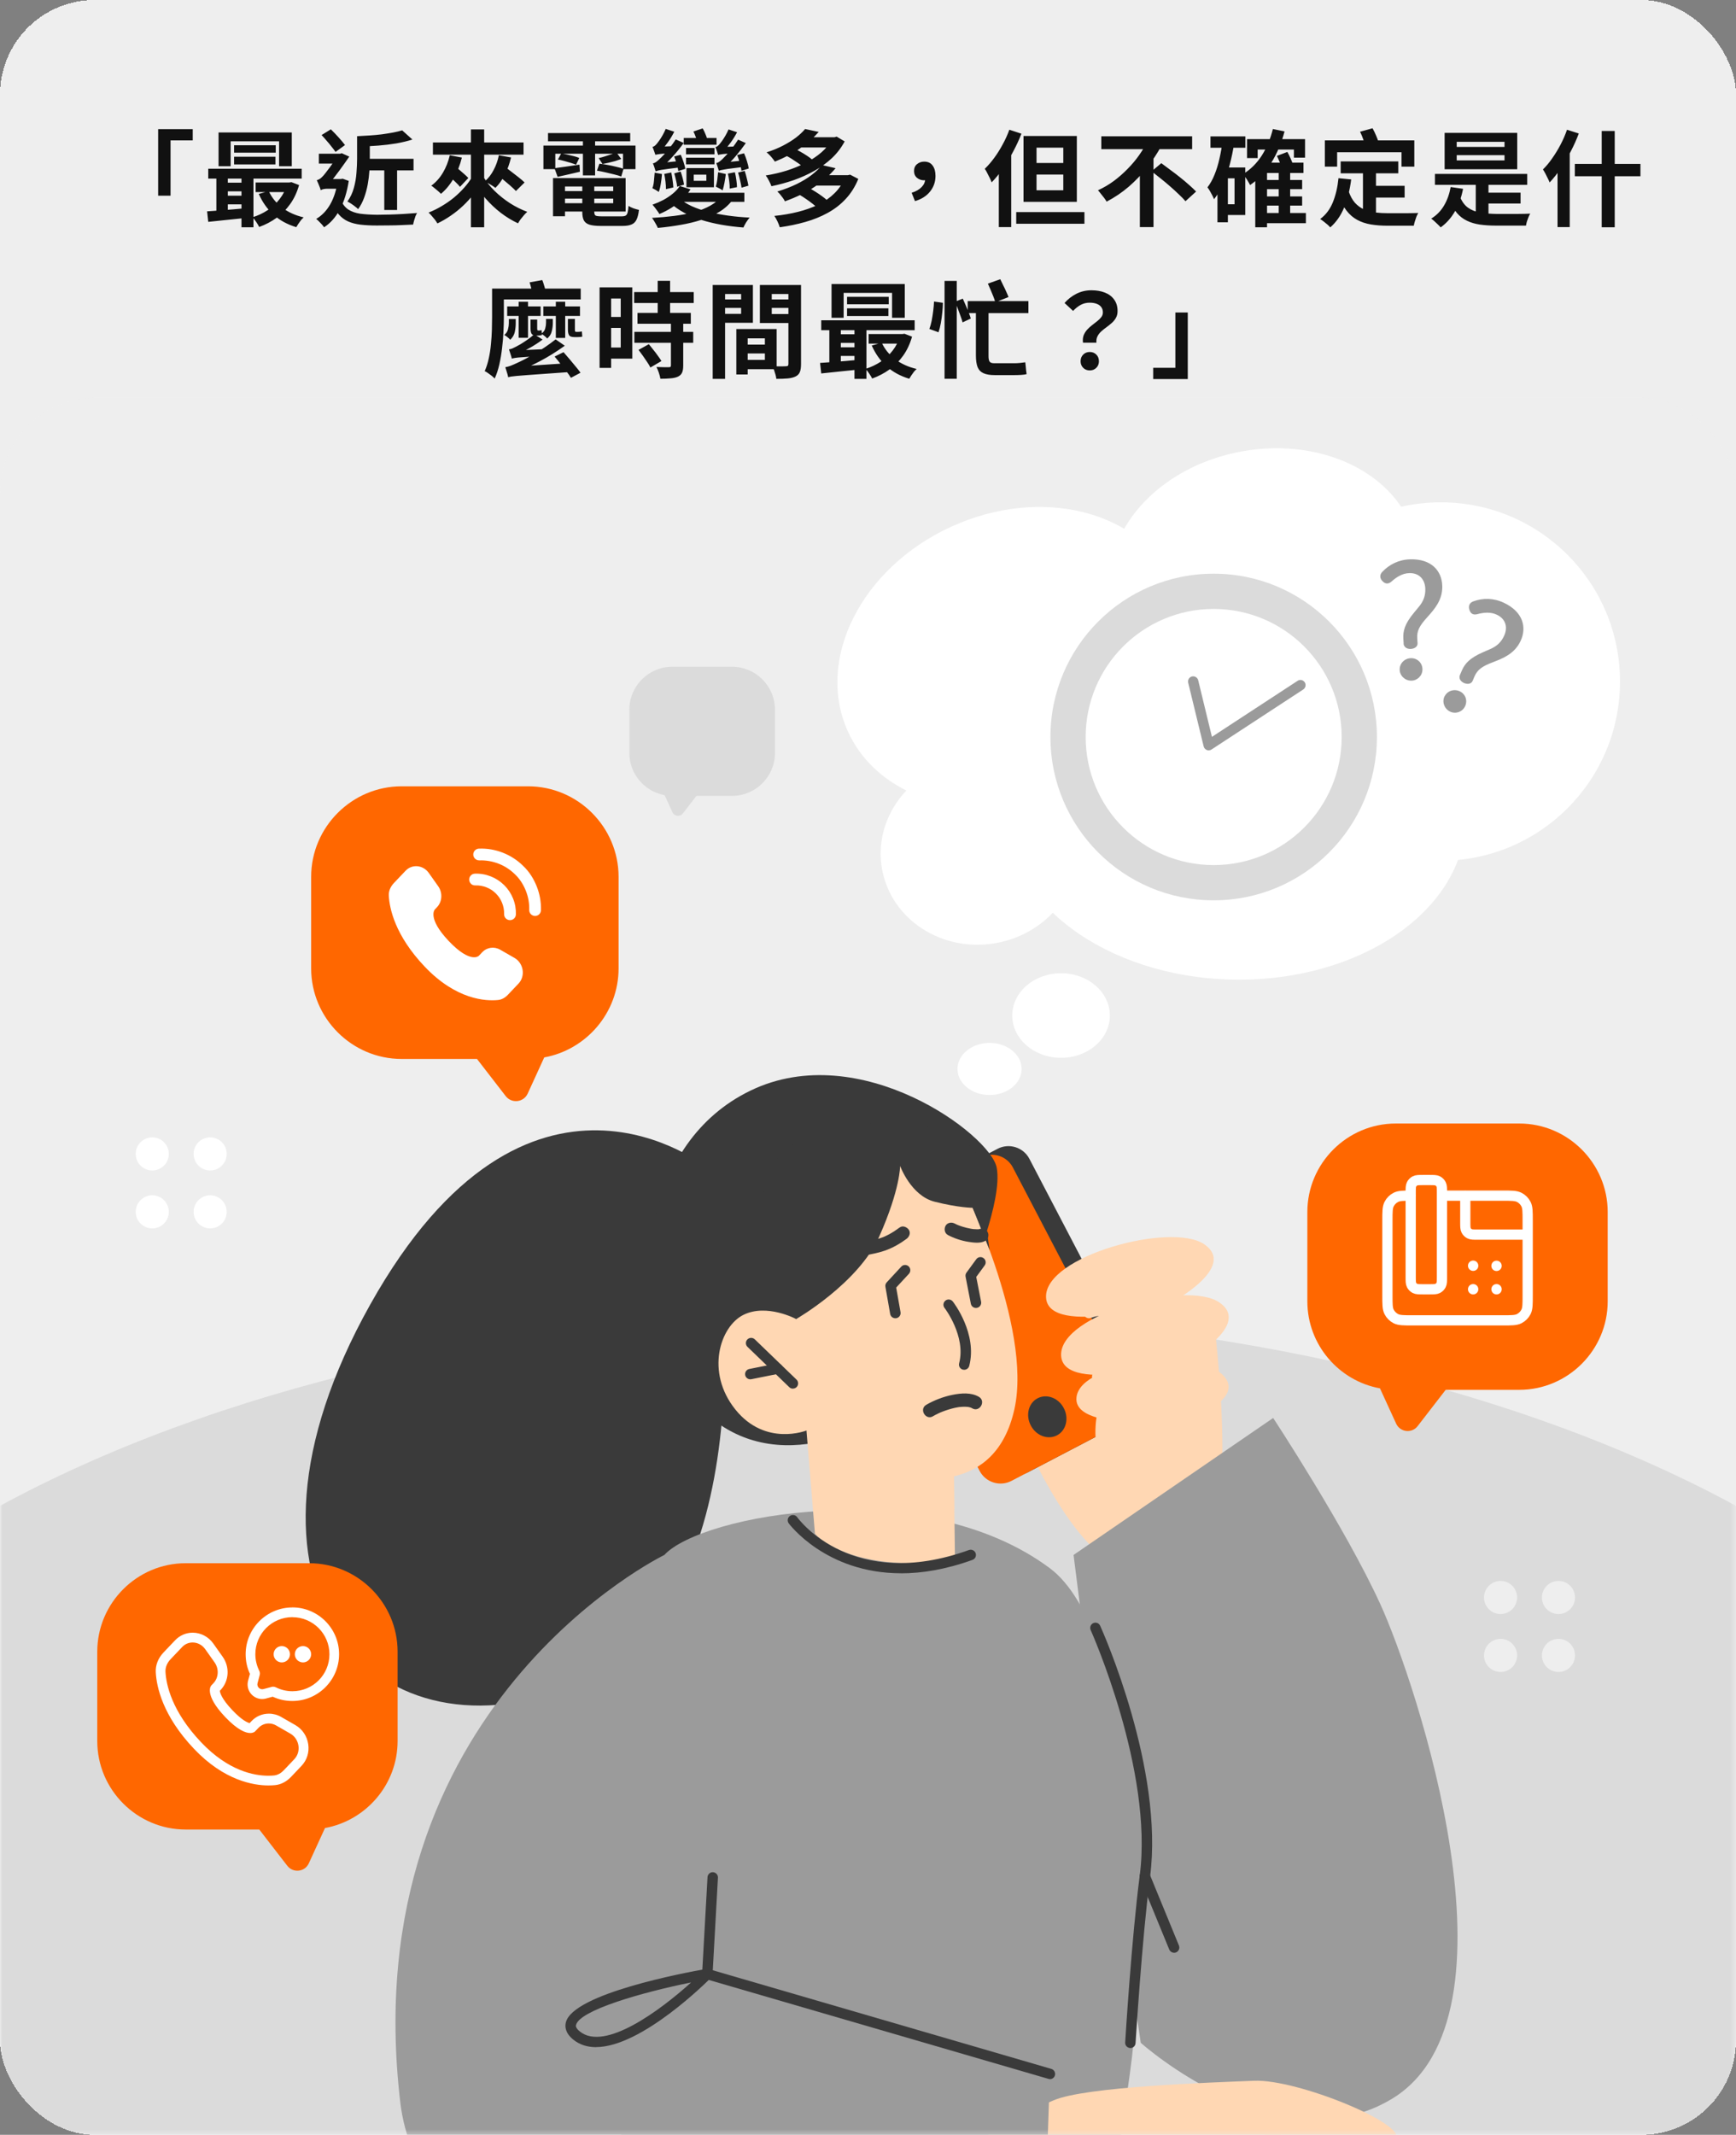 <svg width="366.667" height="450.667" viewBox="33 29 366.667 450.667" fill="none" xmlns="http://www.w3.org/2000/svg">
<rect x="33" y="29" width="366.667" height="450.667" fill="#808080" stroke="none"/>
<g>
<rect x="33" y="29" width="366.667" height="450.667" rx="20" fill="#EEEEEE" shape-rendering="crispEdges"/>
<path d="M66.403 56.256H73.707V58.632H69.021V70.314H66.403V56.256ZM79.163 56.96H94.629V64.088H91.945V58.83H81.715V64.088H79.163V56.96ZM82.441 59.666H91.241V61.228H82.441V59.666ZM82.441 62.086H91.175V63.714H82.441V62.086ZM76.985 64.616H96.719V66.706H76.985V64.616ZM86.995 67.52H94.233V69.544H86.995V67.52ZM80.351 67.564H85.367V69.39H80.351V67.564ZM80.351 70.314H85.367V72.14H80.351V70.314ZM89.767 69.346C90.383 70.695 91.322 71.854 92.583 72.822C93.859 73.79 95.377 74.479 97.137 74.89C96.961 75.051 96.771 75.249 96.565 75.484C96.375 75.733 96.191 75.99 96.015 76.254C95.839 76.518 95.693 76.753 95.575 76.958C93.683 76.386 92.077 75.506 90.757 74.318C89.452 73.13 88.418 71.671 87.655 69.94L89.767 69.346ZM93.639 67.52H94.123L94.563 67.454L96.169 68.07C95.729 69.61 95.099 70.952 94.277 72.096C93.456 73.24 92.495 74.208 91.395 75C90.295 75.792 89.078 76.43 87.743 76.914C87.597 76.606 87.384 76.247 87.105 75.836C86.827 75.425 86.57 75.103 86.335 74.868C87.479 74.516 88.543 74.017 89.525 73.372C90.523 72.712 91.373 71.92 92.077 70.996C92.796 70.072 93.317 69.045 93.639 67.916V67.52ZM76.743 73.614C77.477 73.555 78.313 73.497 79.251 73.438C80.205 73.365 81.209 73.284 82.265 73.196C83.321 73.093 84.377 73.005 85.433 72.932L85.477 74.956C83.967 75.117 82.463 75.271 80.967 75.418C79.486 75.579 78.159 75.719 76.985 75.836L76.743 73.614ZM84.003 65.298H86.533V76.98H84.003V65.298ZM78.701 65.342H81.121V74.296H78.701V65.342ZM109.743 62.526H120.347V64.968H109.743V62.526ZM114.165 63.626H116.871V73.328H114.165V63.626ZM108.423 57.752H111.107V62.526C111.107 63.318 111.078 64.176 111.019 65.1C110.961 66.024 110.843 66.97 110.667 67.938C110.491 68.891 110.242 69.815 109.919 70.71C109.597 71.605 109.171 72.419 108.643 73.152C108.497 72.991 108.284 72.807 108.005 72.602C107.727 72.382 107.441 72.177 107.147 71.986C106.854 71.795 106.597 71.649 106.377 71.546C107.008 70.666 107.463 69.705 107.741 68.664C108.035 67.608 108.218 66.545 108.291 65.474C108.379 64.403 108.423 63.413 108.423 62.504V57.752ZM117.949 56.52L120.105 58.456C119.093 58.779 117.971 59.05 116.739 59.27C115.507 59.475 114.239 59.629 112.933 59.732C111.628 59.835 110.367 59.901 109.149 59.93C109.091 59.622 108.988 59.255 108.841 58.83C108.709 58.405 108.57 58.045 108.423 57.752C109.289 57.708 110.169 57.657 111.063 57.598C111.958 57.539 112.823 57.459 113.659 57.356C114.495 57.239 115.28 57.114 116.013 56.982C116.761 56.835 117.407 56.681 117.949 56.52ZM100.921 57.51L102.879 56.3C103.422 56.828 103.972 57.4 104.529 58.016C105.087 58.632 105.534 59.167 105.871 59.622L103.869 61.074C103.664 60.766 103.393 60.407 103.055 59.996C102.733 59.571 102.381 59.145 101.999 58.72C101.633 58.28 101.273 57.877 100.921 57.51ZM100.349 61.448H105.035V63.538H100.349V61.448ZM104.881 70.996C105.277 71.979 105.82 72.712 106.509 73.196C107.213 73.665 108.079 73.973 109.105 74.12C110.132 74.252 111.305 74.325 112.625 74.34C113.403 74.34 114.29 74.325 115.287 74.296C116.285 74.267 117.289 74.223 118.301 74.164C119.328 74.105 120.259 74.039 121.095 73.966C120.978 74.142 120.861 74.377 120.743 74.67C120.641 74.963 120.545 75.264 120.457 75.572C120.369 75.88 120.303 76.159 120.259 76.408C119.497 76.452 118.683 76.489 117.817 76.518C116.967 76.562 116.094 76.584 115.199 76.584C114.319 76.599 113.447 76.606 112.581 76.606C111.305 76.606 110.169 76.547 109.171 76.43C108.174 76.313 107.294 76.085 106.531 75.748C105.783 75.411 105.123 74.919 104.551 74.274C103.994 73.629 103.517 72.778 103.121 71.722L104.881 70.996ZM104.331 66.794H104.969L105.387 66.728L106.663 67.19C106.282 69.625 105.644 71.656 104.749 73.284C103.855 74.912 102.755 76.144 101.449 76.98C101.347 76.819 101.193 76.621 100.987 76.386C100.782 76.166 100.569 75.946 100.349 75.726C100.144 75.506 99.953 75.337 99.777 75.22C100.98 74.516 101.97 73.489 102.747 72.14C103.525 70.776 104.053 69.126 104.331 67.19V66.794ZM100.745 69.17V67.278L101.691 66.794H105.079L105.057 68.84H102.109C101.845 68.84 101.574 68.869 101.295 68.928C101.031 68.987 100.848 69.067 100.745 69.17ZM100.745 69.17C100.701 68.979 100.628 68.752 100.525 68.488C100.423 68.209 100.313 67.938 100.195 67.674C100.078 67.395 99.983 67.183 99.909 67.036C100.085 66.992 100.269 66.919 100.459 66.816C100.65 66.713 100.848 66.552 101.053 66.332C101.229 66.171 101.464 65.899 101.757 65.518C102.051 65.137 102.373 64.711 102.725 64.242C103.077 63.758 103.407 63.289 103.715 62.834C104.038 62.379 104.295 61.998 104.485 61.69V61.602L105.167 61.338L106.773 62.064C106.509 62.445 106.201 62.885 105.849 63.384C105.497 63.883 105.123 64.403 104.727 64.946C104.331 65.474 103.943 65.987 103.561 66.486C103.18 66.97 102.835 67.388 102.527 67.74C102.527 67.74 102.439 67.784 102.263 67.872C102.087 67.96 101.875 68.085 101.625 68.246C101.391 68.393 101.185 68.547 101.009 68.708C100.833 68.869 100.745 69.023 100.745 69.17ZM124.439 59.072H143.579V61.646H124.439V59.072ZM132.469 56.322H135.263V76.98H132.469V56.322ZM132.777 66.244L134.977 67.102C134.435 68.07 133.811 69.001 133.107 69.896C132.418 70.791 131.663 71.627 130.841 72.404C130.02 73.181 129.147 73.885 128.223 74.516C127.314 75.147 126.368 75.697 125.385 76.166C125.253 75.931 125.077 75.667 124.857 75.374C124.637 75.095 124.41 74.824 124.175 74.56C123.941 74.281 123.721 74.054 123.515 73.878C124.454 73.511 125.378 73.057 126.287 72.514C127.211 71.971 128.077 71.37 128.883 70.71C129.69 70.035 130.423 69.324 131.083 68.576C131.758 67.813 132.323 67.036 132.777 66.244ZM135.153 66.42C135.769 67.432 136.554 68.407 137.507 69.346C138.475 70.285 139.546 71.135 140.719 71.898C141.893 72.646 143.11 73.255 144.371 73.724C144.151 73.9 143.917 74.135 143.667 74.428C143.433 74.707 143.198 74.993 142.963 75.286C142.743 75.594 142.56 75.88 142.413 76.144C141.152 75.557 139.935 74.817 138.761 73.922C137.588 73.013 136.51 71.993 135.527 70.864C134.545 69.735 133.694 68.539 132.975 67.278L135.153 66.42ZM127.101 65.452L128.773 63.802C129.111 64.066 129.477 64.374 129.873 64.726C130.269 65.063 130.651 65.393 131.017 65.716C131.384 66.039 131.685 66.325 131.919 66.574L130.159 68.444C129.954 68.18 129.668 67.872 129.301 67.52C128.949 67.168 128.583 66.816 128.201 66.464C127.82 66.097 127.453 65.76 127.101 65.452ZM128.003 61.778L130.555 62.262C130.159 63.861 129.58 65.327 128.817 66.662C128.055 67.982 127.16 69.067 126.133 69.918C125.987 69.757 125.789 69.566 125.539 69.346C125.29 69.126 125.033 68.913 124.769 68.708C124.52 68.488 124.293 68.319 124.087 68.202C125.07 67.483 125.891 66.567 126.551 65.452C127.211 64.337 127.695 63.113 128.003 61.778ZM137.639 65.562L139.355 63.978C139.81 64.315 140.316 64.704 140.873 65.144C141.445 65.569 141.995 65.995 142.523 66.42C143.051 66.831 143.477 67.197 143.799 67.52L141.973 69.324C141.665 69.001 141.262 68.62 140.763 68.18C140.265 67.74 139.737 67.293 139.179 66.838C138.622 66.369 138.109 65.943 137.639 65.562ZM138.365 61.778L140.939 62.24C140.631 63.545 140.191 64.763 139.619 65.892C139.047 67.007 138.387 67.931 137.639 68.664C137.478 68.532 137.258 68.378 136.979 68.202C136.715 68.026 136.437 67.857 136.143 67.696C135.85 67.52 135.601 67.381 135.395 67.278C136.143 66.647 136.767 65.848 137.265 64.88C137.779 63.912 138.145 62.878 138.365 61.778ZM151.125 69.346H163.599V70.93H151.125V69.346ZM151.125 66.596H165.139V73.658H151.125V71.898H162.521V68.378H151.125V66.596ZM155.987 67.564H158.517V73.724C158.517 74.135 158.613 74.399 158.803 74.516C159.009 74.619 159.441 74.67 160.101 74.67C160.233 74.67 160.431 74.67 160.695 74.67C160.974 74.67 161.282 74.67 161.619 74.67C161.971 74.67 162.316 74.67 162.653 74.67C163.005 74.67 163.328 74.67 163.621 74.67C163.915 74.67 164.142 74.67 164.303 74.67C164.67 74.67 164.949 74.619 165.139 74.516C165.33 74.413 165.469 74.201 165.557 73.878C165.645 73.555 165.711 73.086 165.755 72.47C166.019 72.646 166.364 72.815 166.789 72.976C167.229 73.123 167.618 73.233 167.955 73.306C167.853 74.186 167.684 74.868 167.449 75.352C167.215 75.851 166.863 76.195 166.393 76.386C165.939 76.591 165.308 76.694 164.501 76.694C164.369 76.694 164.142 76.694 163.819 76.694C163.511 76.694 163.159 76.694 162.763 76.694C162.382 76.694 161.993 76.694 161.597 76.694C161.201 76.694 160.849 76.694 160.541 76.694C160.233 76.694 160.013 76.694 159.881 76.694C158.869 76.694 158.077 76.606 157.505 76.43C156.948 76.254 156.552 75.953 156.317 75.528C156.097 75.103 155.987 74.509 155.987 73.746V67.564ZM149.805 66.596H152.335V74.648H149.805V66.596ZM148.749 57.092H166.107V58.83H148.749V57.092ZM156.119 57.532H158.693V66.024H156.119V57.532ZM147.781 59.732H167.229V64.704H164.589V61.448H150.289V64.704H147.781V59.732ZM150.113 64.506C150.803 64.418 151.609 64.308 152.533 64.176C153.457 64.044 154.411 63.905 155.393 63.758L155.481 65.254C154.66 65.445 153.846 65.635 153.039 65.826C152.233 66.017 151.477 66.185 150.773 66.332L150.113 64.506ZM150.839 62.68L151.543 61.382C151.954 61.455 152.394 61.543 152.863 61.646C153.347 61.749 153.809 61.859 154.249 61.976C154.689 62.093 155.056 62.218 155.349 62.35L154.667 63.78C154.374 63.648 154.007 63.516 153.567 63.384C153.127 63.252 152.665 63.12 152.181 62.988C151.712 62.856 151.265 62.753 150.839 62.68ZM163.203 61.184L164.215 62.57C163.819 62.717 163.387 62.863 162.917 63.01C162.448 63.142 161.979 63.259 161.509 63.362C161.055 63.465 160.637 63.553 160.255 63.626L159.441 62.372C159.808 62.299 160.219 62.189 160.673 62.042C161.143 61.895 161.597 61.749 162.037 61.602C162.477 61.441 162.866 61.301 163.203 61.184ZM159.089 65.034L159.595 63.56C160.153 63.619 160.747 63.707 161.377 63.824C162.008 63.941 162.617 64.073 163.203 64.22C163.805 64.352 164.303 64.491 164.699 64.638L164.215 66.266C163.834 66.119 163.343 65.973 162.741 65.826C162.155 65.679 161.539 65.533 160.893 65.386C160.263 65.239 159.661 65.122 159.089 65.034ZM177.899 60.238H183.905V61.58H177.899V60.238ZM177.899 62.306H183.905V63.692H177.899V62.306ZM177.415 58.126H184.345V59.556H177.415V58.126ZM179.527 65.87V67.168H182.189V65.87H179.527ZM177.987 64.484H183.795V68.532H177.987V64.484ZM175.391 62.042L176.777 61.668C176.997 62.137 177.195 62.651 177.371 63.208C177.562 63.765 177.687 64.242 177.745 64.638L176.271 65.1C176.213 64.704 176.103 64.22 175.941 63.648C175.78 63.061 175.597 62.526 175.391 62.042ZM171.431 61.69C171.373 61.499 171.277 61.228 171.145 60.876C171.028 60.524 170.918 60.238 170.815 60.018C170.977 59.974 171.131 59.901 171.277 59.798C171.424 59.681 171.578 59.527 171.739 59.336C171.842 59.219 172.003 59.006 172.223 58.698C172.458 58.375 172.7 57.994 172.949 57.554C173.199 57.114 173.419 56.667 173.609 56.212L175.413 56.806C175.047 57.539 174.614 58.258 174.115 58.962C173.631 59.651 173.155 60.238 172.685 60.722V60.744C172.685 60.744 172.619 60.781 172.487 60.854C172.37 60.913 172.223 60.993 172.047 61.096C171.886 61.184 171.739 61.279 171.607 61.382C171.49 61.485 171.431 61.587 171.431 61.69ZM171.431 61.69L171.409 60.458L172.223 59.974L175.413 59.842C175.369 60.062 175.325 60.311 175.281 60.59C175.237 60.869 175.215 61.096 175.215 61.272C174.262 61.331 173.529 61.389 173.015 61.448C172.517 61.492 172.15 61.536 171.915 61.58C171.695 61.609 171.534 61.646 171.431 61.69ZM171.475 65.166C171.431 64.99 171.351 64.726 171.233 64.374C171.116 64.007 171.006 63.714 170.903 63.494C171.123 63.45 171.343 63.355 171.563 63.208C171.783 63.047 172.018 62.849 172.267 62.614C172.458 62.453 172.751 62.159 173.147 61.734C173.543 61.309 173.969 60.81 174.423 60.238C174.893 59.651 175.325 59.05 175.721 58.434L177.415 59.182C176.711 60.15 175.956 61.081 175.149 61.976C174.357 62.871 173.573 63.626 172.795 64.242V64.286C172.795 64.286 172.722 64.315 172.575 64.374C172.443 64.418 172.289 64.491 172.113 64.594C171.952 64.682 171.805 64.777 171.673 64.88C171.541 64.983 171.475 65.078 171.475 65.166ZM171.475 65.166L171.431 63.934L172.245 63.428L176.975 62.944C176.931 63.149 176.895 63.391 176.865 63.67C176.851 63.934 176.843 64.147 176.843 64.308C175.758 64.44 174.885 64.55 174.225 64.638C173.565 64.726 173.052 64.799 172.685 64.858C172.333 64.917 172.069 64.975 171.893 65.034C171.717 65.078 171.578 65.122 171.475 65.166ZM173.301 65.716L174.775 65.408C174.893 65.907 174.988 66.457 175.061 67.058C175.149 67.659 175.201 68.165 175.215 68.576L173.653 68.928C173.668 68.503 173.639 67.989 173.565 67.388C173.492 66.787 173.404 66.229 173.301 65.716ZM171.277 65.452L172.817 65.738C172.773 66.398 172.693 67.073 172.575 67.762C172.473 68.451 172.326 69.038 172.135 69.522C171.989 69.405 171.776 69.265 171.497 69.104C171.219 68.943 170.984 68.818 170.793 68.73C170.969 68.275 171.079 67.762 171.123 67.19C171.182 66.618 171.233 66.039 171.277 65.452ZM175.413 65.606L176.755 65.21C176.917 65.65 177.063 66.127 177.195 66.64C177.327 67.153 177.423 67.601 177.481 67.982L176.029 68.422C176 68.041 175.919 67.593 175.787 67.08C175.67 66.552 175.545 66.061 175.413 65.606ZM179.461 56.762L181.419 56.102C181.625 56.454 181.815 56.85 181.991 57.29C182.182 57.715 182.307 58.089 182.365 58.412L180.319 59.16C180.261 58.837 180.151 58.456 179.989 58.016C179.828 57.561 179.652 57.143 179.461 56.762ZM188.701 61.734L190.153 61.36C190.388 61.873 190.593 62.431 190.769 63.032C190.96 63.633 191.085 64.147 191.143 64.572L189.603 65.056C189.559 64.616 189.449 64.088 189.273 63.472C189.112 62.841 188.921 62.262 188.701 61.734ZM184.675 61.712C184.631 61.536 184.551 61.272 184.433 60.92C184.316 60.568 184.206 60.282 184.103 60.062C184.265 60.033 184.419 59.959 184.565 59.842C184.712 59.725 184.859 59.578 185.005 59.402C185.123 59.27 185.291 59.05 185.511 58.742C185.731 58.434 185.966 58.067 186.215 57.642C186.465 57.217 186.685 56.777 186.875 56.322L188.679 56.916C188.298 57.649 187.858 58.361 187.359 59.05C186.875 59.725 186.406 60.289 185.951 60.744V60.788C185.951 60.788 185.885 60.817 185.753 60.876C185.636 60.935 185.489 61.015 185.313 61.118C185.152 61.221 185.005 61.323 184.873 61.426C184.741 61.529 184.675 61.624 184.675 61.712ZM184.675 61.712V60.524L185.489 60.04L188.679 59.908C188.635 60.113 188.591 60.355 188.547 60.634C188.503 60.898 188.481 61.118 188.481 61.294C187.528 61.353 186.795 61.411 186.281 61.47C185.783 61.514 185.416 61.558 185.181 61.602C184.961 61.631 184.793 61.668 184.675 61.712ZM184.829 65.056C184.771 64.88 184.69 64.623 184.587 64.286C184.485 63.934 184.382 63.648 184.279 63.428C184.485 63.399 184.69 63.311 184.895 63.164C185.115 63.003 185.35 62.805 185.599 62.57C185.775 62.409 186.054 62.123 186.435 61.712C186.817 61.301 187.227 60.81 187.667 60.238C188.107 59.666 188.518 59.079 188.899 58.478L190.527 59.204C189.867 60.143 189.171 61.045 188.437 61.91C187.704 62.775 186.971 63.516 186.237 64.132V64.176C186.237 64.176 186.164 64.205 186.017 64.264C185.885 64.323 185.724 64.396 185.533 64.484C185.343 64.557 185.174 64.645 185.027 64.748C184.895 64.851 184.829 64.953 184.829 65.056ZM184.829 65.056L184.763 63.824L185.577 63.318L190.307 62.856C190.249 63.061 190.205 63.303 190.175 63.582C190.161 63.846 190.161 64.059 190.175 64.22C189.09 64.352 188.217 64.462 187.557 64.55C186.912 64.623 186.406 64.697 186.039 64.77C185.673 64.829 185.401 64.88 185.225 64.924C185.049 64.968 184.917 65.012 184.829 65.056ZM186.743 65.65L188.217 65.364C188.349 65.863 188.452 66.405 188.525 66.992C188.613 67.579 188.657 68.085 188.657 68.51L187.117 68.818C187.132 68.393 187.103 67.887 187.029 67.3C186.956 66.699 186.861 66.149 186.743 65.65ZM184.675 65.364L186.303 65.738C186.23 66.325 186.135 66.941 186.017 67.586C185.9 68.217 185.768 68.752 185.621 69.192C185.46 69.06 185.233 68.921 184.939 68.774C184.646 68.613 184.397 68.488 184.191 68.4C184.323 67.975 184.426 67.491 184.499 66.948C184.573 66.405 184.631 65.877 184.675 65.364ZM188.899 65.43L190.285 65.078C190.461 65.577 190.615 66.119 190.747 66.706C190.894 67.278 191.004 67.777 191.077 68.202L189.625 68.62C189.567 68.195 189.464 67.681 189.317 67.08C189.185 66.479 189.046 65.929 188.899 65.43ZM175.897 69.698H190.219V71.612H175.897V69.698ZM185.379 70.336L187.843 71.062C187.081 72.103 186.135 72.976 185.005 73.68C183.876 74.369 182.607 74.941 181.199 75.396C179.791 75.851 178.303 76.21 176.733 76.474C175.164 76.753 173.565 76.965 171.937 77.112C171.864 76.921 171.754 76.694 171.607 76.43C171.461 76.166 171.307 75.902 171.145 75.638C170.999 75.389 170.852 75.176 170.705 75C172.319 74.912 173.881 74.773 175.391 74.582C176.902 74.391 178.31 74.12 179.615 73.768C180.921 73.416 182.065 72.961 183.047 72.404C184.045 71.847 184.822 71.157 185.379 70.336ZM176.579 68.268L178.845 68.972C178.376 69.72 177.789 70.424 177.085 71.084C176.396 71.744 175.641 72.338 174.819 72.866C173.998 73.379 173.147 73.819 172.267 74.186C172.194 74.025 172.062 73.819 171.871 73.57C171.695 73.321 171.512 73.071 171.321 72.822C171.131 72.573 170.962 72.367 170.815 72.206C171.607 71.927 172.37 71.597 173.103 71.216C173.837 70.82 174.504 70.373 175.105 69.874C175.721 69.375 176.213 68.84 176.579 68.268ZM176.557 70.93C177.247 71.531 178.105 72.067 179.131 72.536C180.173 73.005 181.339 73.401 182.629 73.724C183.935 74.047 185.321 74.311 186.787 74.516C188.269 74.721 189.787 74.861 191.341 74.934C191.107 75.198 190.857 75.535 190.593 75.946C190.344 76.357 190.153 76.716 190.021 77.024C188.437 76.907 186.897 76.716 185.401 76.452C183.905 76.188 182.497 75.851 181.177 75.44C179.857 75.029 178.64 74.523 177.525 73.922C176.411 73.321 175.428 72.631 174.577 71.854L176.557 70.93ZM198.865 61.778L200.625 60.304C201.08 60.509 201.557 60.751 202.055 61.03C202.554 61.309 203.023 61.595 203.463 61.888C203.918 62.181 204.285 62.46 204.563 62.724L202.715 64.352C202.451 64.088 202.099 63.802 201.659 63.494C201.219 63.186 200.757 62.878 200.273 62.57C199.789 62.262 199.32 61.998 198.865 61.778ZM208.787 57.972H209.271L209.711 57.84L211.405 58.852C210.701 60.172 209.799 61.353 208.699 62.394C207.599 63.421 206.36 64.315 204.981 65.078C203.617 65.841 202.165 66.493 200.625 67.036C199.085 67.564 197.523 67.989 195.939 68.312C195.822 67.975 195.646 67.586 195.411 67.146C195.191 66.691 194.964 66.325 194.729 66.046C196.211 65.811 197.67 65.474 199.107 65.034C200.545 64.579 201.894 64.029 203.155 63.384C204.417 62.739 205.531 61.998 206.499 61.162C207.467 60.311 208.23 59.373 208.787 58.346V57.972ZM201.813 57.972H209.381V60.128H201.813V57.972ZM203.045 56.234L205.927 56.85C204.798 58.126 203.478 59.285 201.967 60.326C200.471 61.367 198.704 62.299 196.665 63.12C196.533 62.915 196.365 62.687 196.159 62.438C195.969 62.189 195.756 61.947 195.521 61.712C195.301 61.477 195.096 61.294 194.905 61.162C196.196 60.751 197.362 60.275 198.403 59.732C199.445 59.189 200.354 58.625 201.131 58.038C201.909 57.437 202.547 56.835 203.045 56.234ZM201.857 70.116L203.771 68.62C204.226 68.869 204.703 69.148 205.201 69.456C205.7 69.764 206.177 70.087 206.631 70.424C207.086 70.747 207.453 71.047 207.731 71.326L205.685 72.954C205.436 72.675 205.091 72.367 204.651 72.03C204.226 71.693 203.764 71.355 203.265 71.018C202.781 70.681 202.312 70.38 201.857 70.116ZM211.559 65.98H212.087L212.549 65.87L214.287 66.772C213.613 68.415 212.725 69.823 211.625 70.996C210.54 72.169 209.271 73.152 207.819 73.944C206.382 74.736 204.805 75.374 203.089 75.858C201.388 76.342 199.591 76.716 197.699 76.98C197.597 76.628 197.435 76.217 197.215 75.748C196.995 75.279 196.775 74.89 196.555 74.582C198.301 74.406 199.965 74.12 201.549 73.724C203.133 73.328 204.585 72.807 205.905 72.162C207.225 71.502 208.362 70.695 209.315 69.742C210.283 68.774 211.031 67.645 211.559 66.354V65.98ZM205.069 65.98H212.263V68.18H205.069V65.98ZM206.609 63.846L209.491 64.506C208.274 65.958 206.793 67.271 205.047 68.444C203.317 69.603 201.227 70.622 198.777 71.502C198.689 71.282 198.55 71.047 198.359 70.798C198.169 70.534 197.971 70.277 197.765 70.028C197.56 69.779 197.362 69.581 197.171 69.434C198.711 68.965 200.083 68.437 201.285 67.85C202.503 67.249 203.551 66.611 204.431 65.936C205.326 65.247 206.052 64.55 206.609 63.846ZM226.255 71.458L225.551 69.698C226.475 69.405 227.179 69.001 227.663 68.488C228.162 67.975 228.411 67.403 228.411 66.772L228.235 64.616L229.467 66.574C229.277 66.735 229.071 66.86 228.851 66.948C228.631 67.021 228.397 67.058 228.147 67.058C227.605 67.058 227.121 66.889 226.695 66.552C226.27 66.2 226.057 65.716 226.057 65.1C226.057 64.469 226.27 63.985 226.695 63.648C227.121 63.296 227.627 63.12 228.213 63.12C228.991 63.12 229.577 63.391 229.973 63.934C230.384 64.477 230.589 65.21 230.589 66.134C230.589 67.381 230.208 68.481 229.445 69.434C228.683 70.387 227.619 71.062 226.255 71.458ZM247.639 73.768H262.049V76.232H247.639V73.768ZM251.929 65.848V69.17H257.583V65.848H251.929ZM251.929 60.172V63.406H257.583V60.172H251.929ZM249.179 57.708H260.443V71.612H249.179V57.708ZM246.187 56.388L248.739 57.224C248.255 58.471 247.676 59.725 247.001 60.986C246.341 62.247 245.623 63.435 244.845 64.55C244.083 65.665 243.283 66.647 242.447 67.498C242.374 67.263 242.249 66.97 242.073 66.618C241.897 66.266 241.714 65.907 241.523 65.54C241.347 65.173 241.171 64.873 240.995 64.638C241.685 63.978 242.352 63.208 242.997 62.328C243.643 61.448 244.237 60.502 244.779 59.49C245.337 58.478 245.806 57.444 246.187 56.388ZM243.965 62.482L246.561 59.864L246.583 59.886V76.936H243.965V62.482ZM265.613 57.774H284.797V60.48H265.613V57.774ZM276.239 65.166L278.285 63.45C278.872 63.875 279.503 64.345 280.177 64.858C280.867 65.357 281.549 65.877 282.223 66.42C282.913 66.963 283.551 67.498 284.137 68.026C284.724 68.539 285.223 69.009 285.633 69.434L283.389 71.48C283.023 71.04 282.553 70.556 281.981 70.028C281.424 69.485 280.815 68.928 280.155 68.356C279.51 67.784 278.843 67.227 278.153 66.684C277.479 66.141 276.841 65.635 276.239 65.166ZM275.359 58.786L278.285 59.82C277.449 61.36 276.452 62.863 275.293 64.33C274.149 65.797 272.859 67.153 271.421 68.4C269.984 69.632 268.422 70.688 266.735 71.568C266.603 71.333 266.427 71.069 266.207 70.776C265.987 70.483 265.76 70.197 265.525 69.918C265.305 69.625 265.1 69.375 264.909 69.17C266.097 68.627 267.219 67.967 268.275 67.19C269.331 66.398 270.307 65.54 271.201 64.616C272.111 63.692 272.91 62.739 273.599 61.756C274.303 60.759 274.89 59.769 275.359 58.786ZM273.753 64.11L276.635 61.228V76.936H273.753V64.11ZM299.801 66.992H308.029V68.928H299.801V66.992ZM299.801 70.468H308.029V72.404H299.801V70.468ZM299.757 73.966H308.821V76.122H299.757V73.966ZM296.391 58.368H308.645V62.284H306.291V60.568H298.635V62.372H296.391V58.368ZM303.079 65.144H305.499V75H303.079V65.144ZM300.615 63.34H308.315V65.518H300.615V76.98H298.129V65.628L300.373 63.34H300.615ZM301.847 56.234L304.311 56.74C303.666 59.189 302.742 61.382 301.539 63.318C300.337 65.254 298.833 66.838 297.029 68.07C296.941 67.865 296.809 67.623 296.633 67.344C296.472 67.051 296.289 66.757 296.083 66.464C295.893 66.156 295.724 65.914 295.577 65.738C297.161 64.755 298.474 63.45 299.515 61.822C300.557 60.179 301.334 58.317 301.847 56.234ZM302.705 61.91L304.905 61.074C305.14 61.47 305.36 61.91 305.565 62.394C305.785 62.878 305.954 63.296 306.071 63.648L303.783 64.616C303.681 64.249 303.527 63.817 303.321 63.318C303.116 62.805 302.911 62.335 302.705 61.91ZM288.669 57.796H296.039V60.194H288.669V57.796ZM291.089 64.352H296.017V74.384H291.089V72.118H293.751V66.64H291.089V64.352ZM291.221 58.786L293.685 59.182C293.451 60.707 293.143 62.203 292.761 63.67C292.395 65.122 291.933 66.479 291.375 67.74C290.833 69.001 290.18 70.109 289.417 71.062C289.344 70.857 289.227 70.593 289.065 70.27C288.904 69.947 288.728 69.625 288.537 69.302C288.347 68.979 288.178 68.73 288.031 68.554C288.618 67.791 289.117 66.897 289.527 65.87C289.953 64.829 290.297 63.707 290.561 62.504C290.84 61.301 291.06 60.062 291.221 58.786ZM290.143 64.352H292.343V75.924H290.143V64.352ZM316.169 63.076H328.335V65.584H316.169V63.076ZM322.263 68.224H329.677V70.71H322.263V68.224ZM320.877 64.418H323.627V75.044L320.877 74.714V64.418ZM315.707 66.618L318.391 66.882C318.098 69.126 317.599 71.106 316.895 72.822C316.191 74.523 315.216 75.917 313.969 77.002C313.837 76.841 313.639 76.643 313.375 76.408C313.111 76.188 312.84 75.968 312.561 75.748C312.283 75.528 312.041 75.359 311.835 75.242C313.023 74.362 313.918 73.181 314.519 71.7C315.121 70.204 315.517 68.51 315.707 66.618ZM317.841 69.346C318.179 70.343 318.619 71.157 319.161 71.788C319.719 72.404 320.357 72.873 321.075 73.196C321.809 73.519 322.608 73.739 323.473 73.856C324.339 73.959 325.255 74.01 326.223 74.01C326.458 74.01 326.773 74.01 327.169 74.01C327.58 74.01 328.027 74.01 328.511 74.01C329.01 74.01 329.509 74.01 330.007 74.01C330.521 73.995 330.997 73.988 331.437 73.988C331.892 73.988 332.266 73.981 332.559 73.966C332.427 74.171 332.295 74.435 332.163 74.758C332.046 75.081 331.936 75.411 331.833 75.748C331.731 76.085 331.657 76.386 331.613 76.65H330.491H326.091C324.815 76.65 323.642 76.562 322.571 76.386C321.501 76.21 320.533 75.887 319.667 75.418C318.817 74.963 318.054 74.303 317.379 73.438C316.719 72.573 316.155 71.451 315.685 70.072L317.841 69.346ZM312.825 58.632H331.723V64.176H329.017V61.14H315.421V64.176H312.825V58.632ZM320.261 56.806L322.901 56.08C323.165 56.549 323.415 57.063 323.649 57.62C323.899 58.177 324.075 58.669 324.177 59.094L321.383 59.93C321.31 59.519 321.163 59.021 320.943 58.434C320.738 57.847 320.511 57.305 320.261 56.806ZM336.079 65.716H355.571V68.026H336.079V65.716ZM345.935 69.676H354.163V71.964H345.935V69.676ZM344.703 66.904H347.387V75.044H344.703V66.904ZM341.315 70.402C341.726 71.473 342.298 72.279 343.031 72.822C343.765 73.35 344.645 73.702 345.671 73.878C346.713 74.054 347.871 74.149 349.147 74.164C349.397 74.164 349.741 74.164 350.181 74.164C350.636 74.164 351.142 74.164 351.699 74.164C352.257 74.164 352.814 74.164 353.371 74.164C353.943 74.149 354.479 74.142 354.977 74.142C355.476 74.127 355.887 74.113 356.209 74.098C356.077 74.303 355.953 74.553 355.835 74.846C355.718 75.139 355.608 75.44 355.505 75.748C355.417 76.071 355.351 76.364 355.307 76.628H353.987H349.015C347.739 76.628 346.588 76.555 345.561 76.408C344.549 76.261 343.64 75.99 342.833 75.594C342.027 75.213 341.315 74.663 340.699 73.944C340.098 73.211 339.57 72.272 339.115 71.128L341.315 70.402ZM339.401 68.488L342.019 68.862C341.667 70.681 341.088 72.279 340.281 73.658C339.489 75.022 338.492 76.137 337.289 77.002C337.157 76.841 336.967 76.643 336.717 76.408C336.483 76.173 336.233 75.939 335.969 75.704C335.72 75.469 335.493 75.286 335.287 75.154C336.417 74.465 337.319 73.548 337.993 72.404C338.668 71.26 339.137 69.955 339.401 68.488ZM340.677 61.756V62.856H350.775V61.756H340.677ZM340.677 58.94V60.018H350.775V58.94H340.677ZM338.125 57.048H353.459V64.726H338.125V57.048ZM363.975 56.388L366.461 57.18C365.992 58.441 365.427 59.703 364.767 60.964C364.122 62.225 363.418 63.421 362.655 64.55C361.907 65.665 361.123 66.655 360.301 67.52C360.228 67.3 360.103 67.021 359.927 66.684C359.766 66.332 359.59 65.98 359.399 65.628C359.209 65.276 359.04 64.99 358.893 64.77C359.583 64.095 360.235 63.311 360.851 62.416C361.482 61.521 362.069 60.561 362.611 59.534C363.154 58.493 363.609 57.444 363.975 56.388ZM361.973 62.482L364.525 59.908L364.547 59.93V76.936H361.973V62.482ZM365.625 63.604H379.485V66.2H365.625V63.604ZM371.301 56.652H374.051V76.98H371.301V56.652ZM138.343 89.928H155.657V92.216H138.343V89.928ZM136.935 89.928H139.421V96.022C139.421 96.917 139.392 97.921 139.333 99.036C139.289 100.151 139.194 101.295 139.047 102.468C138.915 103.641 138.725 104.785 138.475 105.9C138.226 107 137.896 108.005 137.485 108.914C137.339 108.753 137.133 108.562 136.869 108.342C136.605 108.137 136.334 107.939 136.055 107.748C135.791 107.557 135.564 107.425 135.373 107.352C135.74 106.531 136.026 105.636 136.231 104.668C136.451 103.685 136.605 102.688 136.693 101.676C136.796 100.664 136.862 99.674 136.891 98.706C136.921 97.738 136.935 96.843 136.935 96.022V89.928ZM144.855 88.608L147.539 88.124C147.671 88.447 147.796 88.813 147.913 89.224C148.045 89.635 148.141 89.994 148.199 90.302L145.405 90.874C145.376 90.566 145.303 90.199 145.185 89.774C145.083 89.349 144.973 88.96 144.855 88.608ZM140.125 93.69H147.187V95.692H140.125V93.69ZM147.759 93.69H155.503V95.692H147.759V93.69ZM142.545 92.7H144.525V100.312H142.545V92.7ZM150.399 92.7H152.379V100.334H150.399V92.7ZM150.135 104.272L152.027 103.348C152.409 103.788 152.827 104.272 153.281 104.8C153.736 105.328 154.169 105.849 154.579 106.362C155.005 106.861 155.349 107.301 155.613 107.682L153.589 108.76C153.355 108.364 153.032 107.902 152.621 107.374C152.225 106.861 151.807 106.333 151.367 105.79C150.942 105.233 150.531 104.727 150.135 104.272ZM140.323 108.628L140.301 107.088L141.577 106.428L153.391 105.636C153.377 105.915 153.377 106.252 153.391 106.648C153.421 107.029 153.45 107.323 153.479 107.528C151.265 107.689 149.409 107.821 147.913 107.924C146.417 108.027 145.207 108.115 144.283 108.188C143.359 108.261 142.633 108.32 142.105 108.364C141.592 108.408 141.203 108.452 140.939 108.496C140.69 108.54 140.485 108.584 140.323 108.628ZM140.323 108.628C140.309 108.481 140.265 108.276 140.191 108.012C140.118 107.763 140.037 107.499 139.949 107.22C139.876 106.941 139.803 106.707 139.729 106.516C140.096 106.457 140.477 106.355 140.873 106.208C141.284 106.047 141.768 105.834 142.325 105.57C142.633 105.438 143.088 105.218 143.689 104.91C144.291 104.602 144.965 104.228 145.713 103.788C146.476 103.348 147.261 102.857 148.067 102.314C148.874 101.771 149.637 101.214 150.355 100.642L152.291 101.984C150.605 103.201 148.859 104.287 147.055 105.24C145.251 106.193 143.491 107 141.775 107.66V107.704C141.775 107.704 141.702 107.733 141.555 107.792C141.409 107.851 141.24 107.931 141.049 108.034C140.859 108.137 140.69 108.239 140.543 108.342C140.397 108.445 140.323 108.54 140.323 108.628ZM141.093 104.712V103.48L141.995 102.974L148.089 102.71C147.972 102.915 147.84 103.165 147.693 103.458C147.561 103.737 147.466 103.964 147.407 104.14C146.117 104.213 145.083 104.279 144.305 104.338C143.528 104.382 142.927 104.426 142.501 104.47C142.076 104.514 141.761 104.558 141.555 104.602C141.365 104.631 141.211 104.668 141.093 104.712ZM141.093 104.712C141.079 104.58 141.035 104.397 140.961 104.162C140.888 103.913 140.807 103.663 140.719 103.414C140.646 103.165 140.573 102.945 140.499 102.754C140.719 102.725 140.947 102.666 141.181 102.578C141.416 102.475 141.673 102.351 141.951 102.204C142.157 102.101 142.479 101.925 142.919 101.676C143.359 101.412 143.843 101.097 144.371 100.73C144.899 100.363 145.391 99.975 145.845 99.564L147.605 100.686C146.784 101.302 145.904 101.874 144.965 102.402C144.041 102.93 143.132 103.377 142.237 103.744V103.81C142.237 103.81 142.142 103.861 141.951 103.964C141.761 104.052 141.57 104.169 141.379 104.316C141.189 104.448 141.093 104.58 141.093 104.712ZM140.477 96.352H141.929V97.298C141.929 97.855 141.863 98.449 141.731 99.08C141.599 99.696 141.277 100.246 140.763 100.73C140.646 100.569 140.455 100.385 140.191 100.18C139.927 99.96 139.7 99.806 139.509 99.718C139.92 99.381 140.184 98.977 140.301 98.508C140.419 98.039 140.477 97.613 140.477 97.232V96.352ZM148.331 96.33H149.761V97.21C149.761 97.753 149.688 98.325 149.541 98.926C149.409 99.513 149.087 100.026 148.573 100.466C148.456 100.305 148.265 100.121 148.001 99.916C147.737 99.696 147.51 99.542 147.319 99.454C147.759 99.161 148.038 98.794 148.155 98.354C148.273 97.914 148.331 97.511 148.331 97.144V96.33ZM145.053 96.462H146.461V98.332C146.461 98.493 146.476 98.611 146.505 98.684C146.535 98.743 146.601 98.772 146.703 98.772C146.733 98.772 146.718 98.772 146.659 98.772C146.615 98.772 146.615 98.772 146.659 98.772C146.733 98.772 146.85 98.772 147.011 98.772C147.173 98.757 147.305 98.735 147.407 98.706C147.422 98.867 147.429 99.036 147.429 99.212C147.444 99.388 147.459 99.564 147.473 99.74C147.385 99.769 147.268 99.791 147.121 99.806C146.975 99.821 146.828 99.828 146.681 99.828C146.593 99.828 146.535 99.828 146.505 99.828C146.476 99.828 146.403 99.828 146.285 99.828C145.757 99.828 145.42 99.703 145.273 99.454C145.127 99.205 145.053 98.823 145.053 98.31V96.462ZM152.951 96.33H154.425V98.574C154.425 98.75 154.44 98.875 154.469 98.948C154.499 99.021 154.579 99.058 154.711 99.058C154.77 99.058 154.821 99.058 154.865 99.058C154.909 99.058 154.968 99.058 155.041 99.058C155.144 99.058 155.283 99.051 155.459 99.036C155.65 99.021 155.797 98.999 155.899 98.97C155.914 99.131 155.929 99.315 155.943 99.52C155.958 99.711 155.973 99.894 155.987 100.07C155.885 100.099 155.745 100.121 155.569 100.136C155.393 100.151 155.225 100.158 155.063 100.158C154.961 100.158 154.843 100.158 154.711 100.158C154.579 100.158 154.44 100.158 154.293 100.158C153.721 100.158 153.355 100.026 153.193 99.762C153.032 99.498 152.951 99.095 152.951 98.552V96.33ZM167.647 95.054H178.911V97.342H167.647V95.054ZM166.943 90.654H179.527V92.964H166.943V90.654ZM166.987 99.058H179.417V101.368H166.987V99.058ZM171.915 88.278H174.533V96.374H171.915V88.278ZM174.709 97.078H177.305V106.186C177.305 106.817 177.225 107.308 177.063 107.66C176.902 108.027 176.609 108.313 176.183 108.518C175.758 108.709 175.237 108.826 174.621 108.87C174.02 108.929 173.309 108.958 172.487 108.958C172.429 108.591 172.319 108.166 172.157 107.682C171.996 107.213 171.827 106.809 171.651 106.472C172.194 106.487 172.722 106.501 173.235 106.516C173.749 106.516 174.093 106.516 174.269 106.516C174.431 106.516 174.541 106.494 174.599 106.45C174.673 106.391 174.709 106.281 174.709 106.12V97.078ZM167.867 102.864L170.045 101.654C170.339 102.006 170.654 102.402 170.991 102.842C171.343 103.267 171.666 103.693 171.959 104.118C172.267 104.529 172.517 104.895 172.707 105.218L170.375 106.582C170.214 106.245 169.987 105.863 169.693 105.438C169.415 105.013 169.114 104.573 168.791 104.118C168.469 103.663 168.161 103.245 167.867 102.864ZM160.893 89.664H166.547V104.712H160.893V102.358H164.105V92.018H160.893V89.664ZM161.025 95.912H165.293V98.222H161.025V95.912ZM159.639 89.664H162.081V106.67H159.639V89.664ZM189.779 101.742H195.785V103.612H189.779V101.742ZM189.625 98.464H197.039V106.934H189.625V104.976H194.553V100.422H189.625V98.464ZM188.525 98.464H190.923V108.056H188.525V98.464ZM184.851 92.216H190.351V93.998H184.851V92.216ZM195.059 92.216H200.603V93.998H195.059V92.216ZM199.525 89.158H202.187V105.856C202.187 106.56 202.107 107.117 201.945 107.528C201.784 107.939 201.483 108.254 201.043 108.474C200.589 108.694 200.031 108.833 199.371 108.892C198.726 108.951 197.927 108.98 196.973 108.98C196.944 108.716 196.885 108.423 196.797 108.1C196.709 107.777 196.607 107.447 196.489 107.11C196.372 106.787 196.247 106.509 196.115 106.274C196.511 106.303 196.9 106.325 197.281 106.34C197.677 106.34 198.029 106.34 198.337 106.34C198.66 106.325 198.88 106.318 198.997 106.318C199.203 106.318 199.342 106.281 199.415 106.208C199.489 106.135 199.525 106.003 199.525 105.812V89.158ZM185.049 89.158H192.023V97.144H185.049V95.252H189.537V91.072H185.049V89.158ZM200.933 89.158V91.072H196.005V95.296H200.933V97.188H193.497V89.158H200.933ZM183.531 89.158H186.149V108.98H183.531V89.158ZM208.633 88.96H224.099V96.088H221.415V90.83H211.185V96.088H208.633V88.96ZM211.911 91.666H220.711V93.228H211.911V91.666ZM211.911 94.086H220.645V95.714H211.911V94.086ZM206.455 96.616H226.189V98.706H206.455V96.616ZM216.465 99.52H223.703V101.544H216.465V99.52ZM209.821 99.564H214.837V101.39H209.821V99.564ZM209.821 102.314H214.837V104.14H209.821V102.314ZM219.237 101.346C219.853 102.695 220.792 103.854 222.053 104.822C223.329 105.79 224.847 106.479 226.607 106.89C226.431 107.051 226.241 107.249 226.035 107.484C225.845 107.733 225.661 107.99 225.485 108.254C225.309 108.518 225.163 108.753 225.045 108.958C223.153 108.386 221.547 107.506 220.227 106.318C218.922 105.13 217.888 103.671 217.125 101.94L219.237 101.346ZM223.109 99.52H223.593L224.033 99.454L225.639 100.07C225.199 101.61 224.569 102.952 223.747 104.096C222.926 105.24 221.965 106.208 220.865 107C219.765 107.792 218.548 108.43 217.213 108.914C217.067 108.606 216.854 108.247 216.575 107.836C216.297 107.425 216.04 107.103 215.805 106.868C216.949 106.516 218.013 106.017 218.995 105.372C219.993 104.712 220.843 103.92 221.547 102.996C222.266 102.072 222.787 101.045 223.109 99.916V99.52ZM206.213 105.614C206.947 105.555 207.783 105.497 208.721 105.438C209.675 105.365 210.679 105.284 211.735 105.196C212.791 105.093 213.847 105.005 214.903 104.932L214.947 106.956C213.437 107.117 211.933 107.271 210.437 107.418C208.956 107.579 207.629 107.719 206.455 107.836L206.213 105.614ZM213.473 97.298H216.003V108.98H213.473V97.298ZM208.171 97.342H210.591V106.296H208.171V97.342ZM237.387 92.568H250.213V95.098H237.387V92.568ZM239.125 93.8H241.787V104.14C241.787 104.727 241.868 105.13 242.029 105.35C242.191 105.57 242.513 105.68 242.997 105.68C243.129 105.68 243.335 105.68 243.613 105.68C243.892 105.68 244.207 105.68 244.559 105.68C244.911 105.68 245.263 105.68 245.615 105.68C245.982 105.68 246.312 105.68 246.605 105.68C246.899 105.68 247.119 105.68 247.265 105.68C247.647 105.68 248.05 105.658 248.475 105.614C248.915 105.57 249.275 105.526 249.553 105.482C249.583 105.702 249.612 105.966 249.641 106.274C249.671 106.582 249.7 106.89 249.729 107.198C249.773 107.506 249.81 107.763 249.839 107.968C249.59 108.056 249.209 108.115 248.695 108.144C248.197 108.173 247.691 108.188 247.177 108.188C247.045 108.188 246.833 108.188 246.539 108.188C246.246 108.188 245.923 108.188 245.571 108.188C245.234 108.188 244.897 108.188 244.559 108.188C244.237 108.188 243.943 108.188 243.679 108.188C243.415 108.188 243.225 108.188 243.107 108.188C242.11 108.188 241.318 108.056 240.731 107.792C240.145 107.528 239.727 107.095 239.477 106.494C239.243 105.878 239.125 105.057 239.125 104.03V93.8ZM232.503 88.3H235.077V108.958H232.503V88.3ZM230.281 92.656L232.151 92.92C232.151 93.565 232.107 94.262 232.019 95.01C231.946 95.758 231.843 96.499 231.711 97.232C231.579 97.951 231.418 98.589 231.227 99.146L229.291 98.442C229.482 97.958 229.643 97.386 229.775 96.726C229.907 96.051 230.017 95.362 230.105 94.658C230.193 93.954 230.252 93.287 230.281 92.656ZM234.725 92.7L236.353 92.04C236.559 92.48 236.771 92.964 236.991 93.492C237.211 94.005 237.417 94.504 237.607 94.988C237.798 95.472 237.945 95.89 238.047 96.242L236.309 97.056C236.221 96.689 236.082 96.257 235.891 95.758C235.715 95.245 235.525 94.724 235.319 94.196C235.129 93.653 234.931 93.155 234.725 92.7ZM241.655 88.872L244.273 87.948C244.464 88.344 244.669 88.769 244.889 89.224C245.124 89.679 245.337 90.126 245.527 90.566C245.733 91.006 245.894 91.387 246.011 91.71L243.217 92.81C243.129 92.458 242.997 92.062 242.821 91.622C242.645 91.167 242.455 90.705 242.249 90.236C242.044 89.752 241.846 89.297 241.655 88.872ZM261.741 101.346C261.668 100.759 261.712 100.246 261.873 99.806C262.049 99.366 262.291 98.97 262.599 98.618C262.922 98.266 263.274 97.943 263.655 97.65C264.051 97.357 264.418 97.071 264.755 96.792C265.107 96.513 265.393 96.227 265.613 95.934C265.833 95.641 265.943 95.318 265.943 94.966C265.943 94.526 265.833 94.152 265.613 93.844C265.393 93.536 265.071 93.301 264.645 93.14C264.235 92.979 263.736 92.898 263.149 92.898C262.475 92.898 261.859 93.045 261.301 93.338C260.744 93.631 260.194 94.064 259.651 94.636L257.847 92.964C258.551 92.157 259.38 91.512 260.333 91.028C261.301 90.529 262.365 90.28 263.523 90.28C264.594 90.28 265.54 90.441 266.361 90.764C267.197 91.087 267.85 91.578 268.319 92.238C268.803 92.883 269.045 93.697 269.045 94.68C269.045 95.223 268.928 95.699 268.693 96.11C268.473 96.506 268.18 96.865 267.813 97.188C267.461 97.496 267.087 97.797 266.691 98.09C266.295 98.369 265.929 98.662 265.591 98.97C265.254 99.278 264.99 99.623 264.799 100.004C264.609 100.385 264.535 100.833 264.579 101.346H261.741ZM263.171 107.198C262.614 107.198 262.152 107.015 261.785 106.648C261.419 106.281 261.235 105.819 261.235 105.262C261.235 104.69 261.419 104.221 261.785 103.854C262.152 103.487 262.614 103.304 263.171 103.304C263.729 103.304 264.191 103.487 264.557 103.854C264.924 104.221 265.107 104.69 265.107 105.262C265.107 105.819 264.924 106.281 264.557 106.648C264.191 107.015 263.729 107.198 263.171 107.198ZM283.873 109.024H276.569V106.648H281.255V94.966H283.873V109.024Z" fill="#111111"/>
<g clip-path="url(#clip0_66_3030)">
<mask id="mask0_66_3030" style="mask-type:luminance" maskUnits="userSpaceOnUse" x="33" y="113" width="367" height="367">
<path d="M399.667 113H33V479.667H399.667V113Z" fill="white"/>
</mask>
<g mask="url(#mask0_66_3030)">
<path d="M399.667 113H33V479.667H399.667V113Z" fill="#EEEEEE"/>
<mask id="mask1_66_3030" style="mask-type:luminance" maskUnits="userSpaceOnUse" x="33" y="113" width="367" height="367">
<path d="M399.667 113H33V479.667H399.667V113Z" fill="white"/>
</mask>
<g mask="url(#mask1_66_3030)">
<path d="M216.333 569.953C356.449 569.953 470.034 510.903 470.034 438.061C470.034 365.219 356.449 306.169 216.333 306.169C76.218 306.169 -37.368 365.219 -37.368 438.061C-37.368 510.903 76.218 569.953 216.333 569.953Z" fill="#DBDBDB"/>
</g>
<path d="M238.711 321.31L249.333 332.73C249.333 332.73 260.775 359.54 271.84 360.069C282.905 360.597 283.142 344.065 283.142 344.065L275.96 308.455L257.13 315.357C257.13 315.357 228.088 309.9 238.711 321.321V321.31Z" fill="#FFD7B3"/>
<path d="M243.686 271.523L220.728 283.52C218.284 284.797 217.338 287.814 218.615 290.258L243.399 337.684C244.676 340.128 247.693 341.074 250.137 339.797L273.095 327.8C275.539 326.523 276.485 323.506 275.208 321.062L250.424 273.635C249.147 271.191 246.13 270.245 243.686 271.523Z" fill="#3A3A3A"/>
<path d="M240.193 273.343L217.235 285.341C214.791 286.618 213.845 289.634 215.122 292.078L239.906 339.505C241.183 341.949 244.2 342.895 246.644 341.618L269.602 329.621C272.046 328.344 272.992 325.327 271.715 322.883L246.931 275.456C245.654 273.012 242.638 272.066 240.193 273.343Z" fill="#FF6700"/>
<path d="M257.691 326.271C258.824 328.428 258.176 331.005 256.246 332.008C254.316 333.011 251.835 332.083 250.714 329.916C249.581 327.759 250.228 325.181 252.159 324.179C254.089 323.176 256.57 324.103 257.691 326.271Z" fill="#3A3A3A"/>
<path d="M289.343 307.463C289.343 307.463 295.825 357.254 284.523 357.254C273.221 357.254 256.408 334.423 268.626 319.077C280.845 303.731 289.343 307.463 289.343 307.463Z" fill="#FFD7B3"/>
<path d="M182.384 275.509C182.384 275.509 144.542 244.828 111.175 304.432C77.809 364.037 111.111 401.491 153.536 385.261C195.951 369.03 184.746 292.915 184.746 292.915L182.384 275.509Z" fill="#3A3A3A"/>
<path d="M238.021 298.307C238.021 298.307 244.815 282.465 243.521 275.509C242.216 268.553 214.662 248.095 191.573 259.203C168.483 270.311 167.286 300.863 172.678 313.426C186.558 345.779 214.403 330.476 214.403 330.476C214.403 330.476 258.899 316.327 238.031 298.296L238.021 298.307Z" fill="#3A3A3A"/>
<path d="M163.587 508.58C163.587 508.58 165.669 365.655 173.325 357.254C180.982 348.842 227.797 339.956 254.758 360.069C271.635 372.654 276.715 430.458 271.635 466.79C267.235 498.28 264.367 517.962 264.367 517.962L163.598 508.569L163.587 508.58Z" fill="#9B9B9B"/>
<path d="M234.429 335.135L234.462 335.761L234.57 347.656L234.688 356.984C234.688 356.984 235.605 359.109 224.724 358.99C210.143 358.775 205.128 352.789 205.128 352.789L203.338 331.005L207.781 331.609L234.419 335.135H234.429Z" fill="#FFD7B3"/>
<g style="mix-blend-mode:multiply">
<path d="M234.462 335.761L234.57 347.656C227.463 347.181 214.457 344.809 208.676 333.992C208.234 333.108 207.922 332.31 207.803 331.641L234.419 335.577L234.473 335.75L234.462 335.761Z" fill="#FFD7B3"/>
</g>
<path d="M236.015 278.701C236.015 278.701 251.177 308.886 247.252 326.508C243.316 344.129 227.355 342.253 217.703 339.406C208.062 336.559 203.349 330.983 203.349 330.983C203.349 330.983 194.668 334.456 188.316 326.551C181.964 318.646 185.091 309.005 190.03 306.568C194.959 304.13 201.16 307.452 201.16 307.452L195.973 298.728C195.973 298.728 213.314 252.01 236.025 278.69L236.015 278.701Z" fill="#FFD7B3"/>
<path d="M236.651 318.172C236.565 318.172 236.468 318.161 236.371 318.139C235.777 317.988 235.422 317.384 235.583 316.791C237.061 311.086 232.553 305.166 232.499 305.112C232.122 304.626 232.219 303.936 232.693 303.559C233.178 303.181 233.869 303.278 234.246 303.753C234.462 304.023 239.466 310.579 237.719 317.341C237.589 317.837 237.147 318.172 236.651 318.172Z" fill="#3A3A3A"/>
<path d="M200.47 322.151C200.189 322.151 199.92 322.054 199.704 321.838L190.882 313.329C190.44 312.909 190.429 312.208 190.85 311.766C191.271 311.334 191.972 311.313 192.414 311.733L201.235 320.242C201.677 320.663 201.688 321.364 201.268 321.806C201.052 322.032 200.761 322.14 200.47 322.14V322.151Z" fill="#3A3A3A"/>
<path d="M191.475 320.177C190.958 320.177 190.494 319.811 190.397 319.293C190.278 318.7 190.667 318.118 191.26 317.999L197.029 316.845C197.633 316.726 198.205 317.115 198.324 317.708C198.442 318.301 198.054 318.883 197.461 319.002L191.691 320.156C191.616 320.167 191.54 320.177 191.475 320.177Z" fill="#3A3A3A"/>
<path d="M239.131 305.112C238.614 305.112 238.15 304.745 238.053 304.217L236.942 298.512C236.888 298.21 236.953 297.897 237.136 297.649L239.196 294.834C239.552 294.338 240.242 294.23 240.738 294.597C241.234 294.953 241.331 295.643 240.975 296.139L239.196 298.566L240.221 303.796C240.339 304.4 239.951 304.972 239.347 305.09C239.272 305.101 239.207 305.112 239.131 305.112Z" fill="#3A3A3A"/>
<path d="M222.103 307.29C221.575 307.29 221.111 306.913 221.014 306.373L220.011 300.647C219.946 300.313 220.054 299.957 220.291 299.709L223.354 296.398C223.764 295.945 224.465 295.923 224.918 296.333C225.36 296.743 225.392 297.444 224.982 297.897L222.286 300.809L223.203 305.996C223.311 306.6 222.912 307.171 222.308 307.279C222.243 307.29 222.178 307.29 222.114 307.29H222.103Z" fill="#3A3A3A"/>
<path d="M201.149 307.463C201.149 307.463 214.317 299.914 218.738 289.96C223.16 280.017 223.117 275.131 223.117 275.131C223.117 275.131 225.392 281.408 230.385 282.68C235.378 283.953 238.441 283.975 238.441 283.975L242.011 292.882L238.948 271.378C238.948 271.378 225.274 264.886 223.494 264.962C221.715 265.048 199.38 270.138 198.14 271.562C196.9 272.975 190.624 290.801 190.624 290.801L190.505 298.728L201.138 307.463H201.149Z" fill="#3A3A3A"/>
<path d="M273.954 460.255C273.954 460.255 303.158 486.385 326.937 472.107C355.818 454.755 331.93 383.805 324.565 367.693C317.21 351.581 301.907 328.341 301.907 328.341L259.751 357.254L265.844 405.438L273.943 460.255H273.954Z" fill="#9B9B9B"/>
<path d="M280.845 303.731C280.845 303.731 294.315 296.409 287.348 291.664C280.381 286.919 253.582 294.133 253.938 302.858C254.294 311.582 280.845 303.721 280.845 303.721V303.731Z" fill="#FFD7B3"/>
<path d="M284.026 316.004C284.026 316.004 297.496 308.681 290.529 303.936C283.563 299.191 256.764 306.406 257.12 315.13C257.475 323.855 284.026 315.993 284.026 315.993V316.004Z" fill="#FFD7B3"/>
<path d="M279.799 329.064C283.239 328.848 286.615 327.845 289.462 325.904C292.007 324.168 293.873 321.784 291.198 319.185C285.838 313.998 261.379 316.252 260.376 323.909C259.632 329.625 272.962 329.495 279.799 329.053V329.064Z" fill="#FFD7B3"/>
<path d="M243.682 476.377C243.682 476.377 248.924 475.321 255.491 472.409C262.059 469.497 288.739 468.634 297.895 468.257C307.051 467.89 330.313 477.456 327.832 480.616C325.363 483.775 304.042 481.381 304.042 481.381C304.042 481.381 322.386 495.088 320.046 498.453C317.717 501.818 310.944 498.906 310.944 498.906C310.944 498.906 316.703 502.961 311.818 505.301C306.932 507.641 286.086 495.94 286.086 495.94C286.086 495.94 296.504 509.55 293.172 511.491C289.839 513.432 274.978 501.721 274.978 501.721C274.978 501.721 259.503 516.042 248.384 508.094C237.266 500.157 233.933 493.233 233.933 493.233L243.661 476.377H243.682Z" fill="#FFD7B3"/>
<g style="mix-blend-mode:multiply">
<path d="M304.053 482.481C303.805 482.481 303.557 482.395 303.352 482.233L297.216 477.229C296.741 476.841 296.676 476.151 297.054 475.677C297.442 475.202 298.132 475.137 298.607 475.515L304.743 480.519C305.218 480.907 305.282 481.597 304.905 482.072C304.689 482.341 304.366 482.481 304.053 482.481Z" fill="#FFD7B3"/>
</g>
<path d="M173.325 357.254C173.325 357.254 107.638 389.057 117.549 472.84C124.419 530.881 253 519.116 253 519.116L254.747 466.79C254.747 466.79 187.604 448.565 182.395 445.728C172.323 440.239 173.315 357.254 173.315 357.254H173.325Z" fill="#9B9B9B"/>
<path d="M158.896 461.161C157.106 461.161 155.456 460.686 154.065 459.554C152.372 458.173 152.285 456.815 152.523 455.909C154.086 449.87 177.531 445.459 182.212 444.639C182.686 444.564 183.161 444.79 183.376 445.211C183.603 445.631 183.527 446.16 183.182 446.494C182.492 447.195 168.559 461.15 158.885 461.15L158.896 461.161ZM178.944 447.508C168.322 449.654 155.456 453.396 154.669 456.47C154.625 456.621 154.507 457.073 155.467 457.85C160.729 462.121 172.463 453.385 178.955 447.519L178.944 447.508Z" fill="#3A3A3A"/>
<g style="mix-blend-mode:multiply">
<path d="M262.997 307.29C262.533 307.29 262.091 306.988 261.951 306.524C261.768 305.942 262.08 305.327 262.663 305.133L282.808 298.695C283.39 298.501 284.005 298.835 284.199 299.407C284.382 299.989 284.07 300.604 283.487 300.798L263.342 307.236C263.234 307.269 263.116 307.29 263.008 307.29H262.997Z" fill="#FFD7B3"/>
</g>
<g style="mix-blend-mode:multiply">
<path d="M264.744 320.706C264.28 320.706 263.838 320.404 263.698 319.94C263.515 319.358 263.838 318.743 264.41 318.549L284.555 312.111C285.137 311.917 285.752 312.251 285.946 312.823C286.129 313.405 285.817 314.02 285.234 314.214L265.089 320.652C264.981 320.684 264.863 320.706 264.755 320.706H264.744Z" fill="#FFD7B3"/>
</g>
<path d="M271.754 461.355C271.075 461.312 270.611 460.794 270.654 460.179C270.665 459.964 272.002 438.169 273.727 424.936C276.618 402.775 263.493 373.398 263.364 373.107C263.116 372.557 263.364 371.899 263.914 371.651C264.464 371.392 265.122 371.651 265.37 372.201C265.92 373.43 278.882 402.44 275.906 425.227C274.191 438.384 272.865 460.104 272.843 460.32C272.811 460.902 272.326 461.355 271.743 461.355H271.754Z" fill="#3A3A3A"/>
<path d="M223.311 361.125C207.415 361.125 199.682 350.708 199.585 350.578C199.229 350.082 199.337 349.392 199.833 349.036C200.329 348.68 201.02 348.788 201.375 349.284C201.839 349.931 213.152 365.029 237.654 356.219C238.225 356.014 238.862 356.305 239.067 356.887C239.272 357.459 238.98 358.095 238.398 358.3C232.736 360.338 227.711 361.136 223.311 361.136V361.125Z" fill="#3A3A3A"/>
<path d="M280.985 441.231C280.554 441.231 280.144 440.973 279.961 440.552L273.781 425.508C273.555 424.947 273.824 424.3 274.385 424.063C274.946 423.825 275.593 424.095 275.83 424.667L282.01 439.711C282.236 440.272 281.967 440.919 281.406 441.156C281.266 441.21 281.125 441.242 280.985 441.242V441.231Z" fill="#3A3A3A"/>
<path d="M254.758 467.901C254.661 467.901 254.553 467.89 254.445 467.858L182.093 446.796C181.597 446.656 181.274 446.192 181.295 445.675L182.438 425.271C182.471 424.667 182.988 424.192 183.603 424.235C184.207 424.268 184.681 424.785 184.638 425.4L183.549 444.93L255.06 465.755C255.642 465.928 255.976 466.542 255.815 467.125C255.674 467.61 255.232 467.923 254.758 467.923V467.901Z" fill="#3A3A3A"/>
<path d="M230.051 327.975C230.396 327.77 230.763 327.586 231.119 327.414C231.302 327.327 231.485 327.241 231.679 327.155C231.496 327.23 231.723 327.133 231.798 327.112C231.884 327.079 231.971 327.047 232.057 327.004C232.898 326.68 233.772 326.411 234.656 326.206C234.861 326.163 235.066 326.12 235.271 326.087C235.357 326.076 235.454 326.055 235.54 326.044C235.972 325.969 235.389 326.055 235.637 326.033C236.047 325.99 236.446 325.958 236.856 325.969C237.028 325.969 237.223 326.012 237.395 326.001C237.568 325.99 237.158 325.947 237.417 326.001C237.492 326.012 237.557 326.023 237.632 326.044C237.805 326.076 237.967 326.13 238.139 326.184C238.312 326.238 238.15 326.206 238.085 326.163C238.161 326.217 238.258 326.249 238.344 326.303C239.908 327.22 241.321 324.793 239.757 323.876C238.096 322.906 235.993 323.1 234.192 323.456C232.262 323.844 230.342 324.577 228.638 325.559C227.075 326.465 228.487 328.891 230.051 327.985V327.975Z" fill="#3A3A3A"/>
<path d="M223.02 288.126C222.297 288.655 221.553 289.162 220.766 289.582C220.442 289.755 220.108 289.906 219.774 290.068C219.623 290.143 219.989 289.981 219.741 290.078C219.676 290.111 219.601 290.132 219.536 290.165C219.364 290.229 219.191 290.294 219.019 290.348C217.725 290.79 216.376 291.017 215.05 291.308C214.327 291.459 213.842 292.343 214.069 293.033C214.317 293.788 215.028 294.176 215.794 294.015C217.164 293.723 218.544 293.486 219.871 293.022C221.531 292.44 223.041 291.588 224.454 290.542C225.047 290.111 225.403 289.302 224.961 288.623C224.583 288.04 223.677 287.652 223.041 288.116L223.02 288.126Z" fill="#3A3A3A"/>
<path d="M233.211 289.723C234.559 290.424 236.036 290.92 237.535 291.157C238.678 291.329 240.005 291.524 241.073 290.974C241.73 290.639 241.968 289.669 241.579 289.054C241.148 288.385 240.361 288.191 239.66 288.547C239.563 288.59 240.08 288.418 239.789 288.482C239.725 288.493 239.649 288.504 239.584 288.526C239.466 288.558 239.994 288.493 239.768 288.504C239.724 288.504 239.692 288.504 239.649 288.504C239.541 288.504 239.433 288.504 239.336 288.504C239.099 288.504 238.862 288.493 238.635 288.472C238.517 288.472 238.387 288.428 238.258 288.428C238.376 288.428 238.56 288.472 238.323 288.428C238.247 288.418 238.172 288.407 238.096 288.396C237.492 288.288 236.899 288.148 236.317 287.965C235.993 287.868 235.68 287.749 235.368 287.63C235.12 287.533 235.519 287.695 235.357 287.63C235.271 287.598 235.195 287.555 235.109 287.523C234.947 287.447 234.785 287.372 234.624 287.285C233.976 286.951 233.071 287.091 232.704 287.792C232.359 288.439 232.51 289.356 233.211 289.712V289.723Z" fill="#3A3A3A"/>
<path d="M144.553 194.993H117.829C107.315 194.993 98.72 203.599 98.72 214.103V233.439C98.72 243.954 107.325 252.549 117.829 252.549H133.747L139.808 260.389C141.07 262.018 143.604 261.726 144.456 259.861L147.95 252.226C156.847 250.608 163.652 242.778 163.652 233.439V214.103C163.652 203.588 155.046 194.993 144.542 194.993H144.553Z" fill="#FF6700"/>
<path d="M134.858 230.01L134.146 230.765C134.146 230.765 132.442 232.555 127.794 227.67C123.146 222.773 124.85 220.983 124.85 220.983L125.303 220.509C126.414 219.344 126.522 217.457 125.551 216.087L123.567 213.283C122.37 211.59 120.051 211.364 118.671 212.809L116.201 215.408C115.522 216.13 115.058 217.058 115.123 218.093C115.263 220.735 116.395 226.419 122.693 233.051C129.369 240.082 135.634 240.363 138.201 240.104C139.01 240.028 139.722 239.586 140.282 238.993L142.515 236.642C144.025 235.057 143.593 232.328 141.663 231.218L138.654 229.492C137.392 228.759 135.839 228.974 134.858 230.02V230.01Z" fill="white"/>
<path d="M132.464 215.548C132.248 215.332 132.108 215.041 132.097 214.718C132.075 214.027 132.615 213.456 133.294 213.434C134.448 213.391 135.57 213.585 136.648 214.006C137.716 214.426 138.675 215.052 139.495 215.861L139.517 215.882C140.325 216.691 140.951 217.64 141.372 218.697C141.803 219.765 141.997 220.897 141.965 222.04C141.943 222.73 141.372 223.27 140.681 223.248C139.991 223.226 139.452 222.655 139.474 221.965C139.495 221.156 139.355 220.369 139.053 219.614C138.751 218.859 138.341 218.222 137.737 217.619C137.166 217.047 136.486 216.605 135.731 216.314C134.976 216.022 134.189 215.882 133.37 215.915C133.014 215.925 132.679 215.785 132.442 215.548H132.464ZM133.326 210.264C133.111 210.048 132.971 209.757 132.96 209.433C132.938 208.743 133.477 208.172 134.157 208.15C135.893 208.085 137.597 208.376 139.215 209.013C140.832 209.649 142.288 210.587 143.518 211.817C144.769 212.992 145.707 214.48 146.354 216.098C147.001 217.716 147.303 219.42 147.26 221.156C147.238 221.846 146.667 222.385 145.987 222.364C145.297 222.342 144.758 221.771 144.779 221.091C144.823 219.689 144.575 218.32 144.057 217.025C143.539 215.731 142.763 214.502 141.781 213.585C140.789 212.604 139.625 211.838 138.32 211.331C137.015 210.824 135.645 210.587 134.254 210.63C133.898 210.641 133.564 210.501 133.326 210.264Z" fill="white"/>
<path d="M309.132 284.848V303.731C309.132 312.866 315.775 320.501 324.468 322.086L327.886 329.538C328.727 331.361 331.197 331.652 332.426 330.056L338.347 322.399H353.898C364.165 322.399 372.566 313.998 372.566 303.731V284.848C372.566 274.581 364.165 266.18 353.898 266.18H327.8C317.533 266.18 309.132 274.581 309.132 284.848Z" fill="#FF6700"/>
<path d="M98.31 359.001H72.212C61.945 359.001 53.544 367.402 53.544 377.669V396.552C53.544 406.819 61.945 415.22 72.212 415.22H87.763L93.683 422.876C94.913 424.462 97.393 424.181 98.224 422.359L101.642 414.907C110.334 413.322 116.977 405.686 116.977 396.552V377.669C116.977 367.402 108.576 359.001 98.31 359.001Z" fill="#FF6700"/>
<path d="M165.927 178.806V187.962C165.927 192.394 169.152 196.093 173.369 196.859L175.029 200.472C175.439 201.356 176.636 201.496 177.229 200.72L180.098 197.01H187.636C192.619 197.01 196.684 192.933 196.684 187.962V178.806C196.684 173.823 192.608 169.758 187.636 169.758H174.975C169.993 169.758 165.927 173.834 165.927 178.806Z" fill="#DBDBDB"/>
<path d="M355.667 289.636H345.13C344.203 289.636 343.75 289.636 343.394 289.453C343.081 289.291 342.833 289.043 342.672 288.73C342.488 288.375 342.488 287.922 342.488 286.994V281.397M337.56 281.408H350.404C352.248 281.408 353.165 281.408 353.876 281.764C354.491 282.077 354.998 282.583 355.311 283.198C355.667 283.899 355.667 284.827 355.667 286.671V302.47C355.667 304.314 355.667 305.23 355.311 305.942C354.998 306.557 354.491 307.064 353.876 307.377C353.176 307.732 352.248 307.732 350.404 307.732H331.305C329.461 307.732 328.544 307.732 327.832 307.377C327.218 307.064 326.711 306.557 326.398 305.942C326.042 305.241 326.042 304.314 326.042 302.47V286.671C326.042 284.827 326.042 283.91 326.398 283.198C326.711 282.583 327.218 282.077 327.832 281.764C328.49 281.429 329.342 281.408 330.971 281.408M337.56 281.408V280.75C337.56 279.833 337.56 279.37 337.376 279.014C337.215 278.701 336.967 278.453 336.654 278.291C336.298 278.108 335.845 278.108 334.918 278.108H333.602C332.685 278.108 332.222 278.108 331.866 278.291C331.553 278.453 331.305 278.701 331.143 279.014C330.96 279.37 330.96 279.823 330.96 280.75V281.408V298.533C330.96 299.461 330.96 299.914 331.143 300.27C331.305 300.582 331.553 300.83 331.866 300.992C332.222 301.176 332.685 301.176 333.602 301.176H334.918C335.845 301.176 336.298 301.176 336.654 300.992C336.967 300.83 337.215 300.582 337.376 300.27C337.56 299.914 337.56 299.461 337.56 298.533V281.408ZM344.138 296.215H344.16V296.193H344.138V296.215ZM344.138 301.154H344.16V301.176H344.138V301.154ZM349.077 301.154H349.099V301.176H349.077V301.154ZM349.077 296.215H349.099V296.236H349.077V296.215Z" stroke="white" stroke-width="2.16" stroke-linecap="round" stroke-linejoin="round"/>
<path d="M362.17 369.731C364.099 369.731 365.664 368.167 365.664 366.237C365.664 364.308 364.099 362.743 362.17 362.743C360.24 362.743 358.675 364.308 358.675 366.237C358.675 368.167 360.24 369.731 362.17 369.731Z" fill="#EEEEEE"/>
<path d="M362.17 381.961C364.099 381.961 365.664 380.397 365.664 378.467C365.664 376.537 364.099 374.973 362.17 374.973C360.24 374.973 358.675 376.537 358.675 378.467C358.675 380.397 360.24 381.961 362.17 381.961Z" fill="#EEEEEE"/>
<path d="M349.94 369.731C351.87 369.731 353.434 368.167 353.434 366.237C353.434 364.308 351.87 362.743 349.94 362.743C348.01 362.743 346.446 364.308 346.446 366.237C346.446 368.167 348.01 369.731 349.94 369.731Z" fill="#EEEEEE"/>
<path d="M349.94 381.961C351.87 381.961 353.434 380.397 353.434 378.467C353.434 376.537 351.87 374.973 349.94 374.973C348.01 374.973 346.446 376.537 346.446 378.467C346.446 380.397 348.01 381.961 349.94 381.961Z" fill="#EEEEEE"/>
<path d="M77.388 276.091C79.318 276.091 80.882 274.527 80.882 272.597C80.882 270.667 79.318 269.103 77.388 269.103C75.459 269.103 73.894 270.667 73.894 272.597C73.894 274.527 75.459 276.091 77.388 276.091Z" fill="white"/>
<path d="M77.388 288.321C79.318 288.321 80.882 286.756 80.882 284.827C80.882 282.897 79.318 281.333 77.388 281.333C75.459 281.333 73.894 282.897 73.894 284.827C73.894 286.756 75.459 288.321 77.388 288.321Z" fill="white"/>
<path d="M65.159 276.091C67.089 276.091 68.653 274.527 68.653 272.597C68.653 270.667 67.089 269.103 65.159 269.103C63.229 269.103 61.665 270.667 61.665 272.597C61.665 274.527 63.229 276.091 65.159 276.091Z" fill="white"/>
<path d="M65.159 288.321C67.089 288.321 68.653 286.756 68.653 284.827C68.653 282.897 67.089 281.333 65.159 281.333C63.229 281.333 61.665 282.897 61.665 284.827C61.665 286.756 63.229 288.321 65.159 288.321Z" fill="white"/>
<path d="M342.567 202.112C342.914 183.02 321.49 167.149 294.717 166.663C267.943 166.177 245.957 181.26 245.611 200.352C245.264 219.443 266.688 235.314 293.462 235.8C320.235 236.286 342.221 221.204 342.567 202.112Z" fill="white"/>
<path d="M337.333 210.706C358.227 210.706 375.165 193.768 375.165 172.875C375.165 151.981 358.227 135.043 337.333 135.043C316.44 135.043 299.502 151.981 299.502 172.875C299.502 193.768 316.44 210.706 337.333 210.706Z" fill="white"/>
<path d="M304.451 175.042C322.246 171.865 334.644 157.926 332.142 143.906C329.639 129.887 313.185 121.097 295.39 124.273C277.594 127.45 265.197 141.389 267.699 155.409C270.202 169.428 286.656 178.218 304.451 175.042Z" fill="white"/>
<path d="M259.091 195.272C278.072 186.581 287.815 167.209 280.853 152.003C273.891 136.796 252.86 131.514 233.879 140.204C214.898 148.894 205.155 168.266 212.117 183.473C219.079 198.679 240.11 203.962 259.091 195.272Z" fill="white"/>
<path d="M243.363 228.092C254.75 226.06 262.437 215.761 260.532 205.09C258.627 194.419 247.852 187.416 236.466 189.448C225.079 191.48 217.393 201.779 219.297 212.45C221.202 223.121 231.977 230.125 243.363 228.092Z" fill="white"/>
<path d="M257.109 252.312C262.803 252.312 267.419 248.314 267.419 243.382C267.419 238.451 262.803 234.453 257.109 234.453C251.415 234.453 246.799 238.451 246.799 243.382C246.799 248.314 251.415 252.312 257.109 252.312Z" fill="white"/>
<path d="M242.011 260.163C245.751 260.163 248.783 257.7 248.783 254.663C248.783 251.625 245.751 249.163 242.011 249.163C238.27 249.163 235.238 251.625 235.238 254.663C235.238 257.7 238.27 260.163 242.011 260.163Z" fill="white"/>
<path d="M73.689 375.738C74.681 375.738 75.695 376.223 76.353 377.162L78.326 379.944C79.286 381.303 79.189 383.168 78.078 384.333L77.626 384.808C77.626 384.808 75.932 386.587 80.548 391.451C83.212 394.255 84.905 394.848 85.854 394.848C86.555 394.848 86.857 394.524 86.857 394.524L87.569 393.78C88.162 393.155 88.96 392.831 89.769 392.831C90.297 392.831 90.847 392.971 91.343 393.263L94.33 394.977C96.25 396.077 96.671 398.784 95.172 400.359L92.95 402.699C92.389 403.292 91.688 403.723 90.879 403.81C90.534 403.842 90.135 403.864 89.672 403.864C86.663 403.864 81.217 402.85 75.469 396.789C69.214 390.2 68.092 384.549 67.952 381.928C67.898 380.904 68.351 379.976 69.03 379.265L71.478 376.687C72.082 376.051 72.88 375.738 73.678 375.738M73.689 373.667C72.287 373.667 70.972 374.239 69.99 375.264L67.542 377.841C66.399 379.038 65.817 380.526 65.903 382.036C66.065 385.066 67.337 391.203 73.991 398.202C80.365 404.91 86.566 405.913 89.693 405.913C90.178 405.913 90.653 405.891 91.106 405.848C92.335 405.729 93.5 405.125 94.471 404.112L96.692 401.771C97.835 400.564 98.353 398.914 98.105 397.22C97.857 395.506 96.865 394.028 95.387 393.176L92.4 391.462C91.602 390.998 90.707 390.761 89.801 390.761C88.388 390.761 87.073 391.321 86.102 392.357L85.725 392.756C85.315 392.659 84.15 392.206 82.079 390.027C79.793 387.622 79.47 386.328 79.427 385.94L79.599 385.757C81.389 383.869 81.573 380.925 80.03 378.747L78.057 375.965C77.043 374.53 75.415 373.667 73.711 373.667H73.689Z" fill="white"/>
<path d="M94.762 370.4C99.076 370.4 102.58 373.894 102.58 378.219C102.58 382.543 99.086 386.026 94.762 386.026C93.511 386.026 92.335 385.735 91.278 385.207C91.095 385.11 90.89 385.067 90.685 385.067C90.588 385.067 90.48 385.077 90.383 385.11L88.647 385.573C88.561 385.595 88.464 385.606 88.377 385.606C87.741 385.606 87.224 384.991 87.396 384.322L87.86 382.586C87.935 382.284 87.892 381.972 87.752 381.691C87.234 380.645 86.932 379.459 86.932 378.208C86.932 373.894 90.427 370.389 94.751 370.389M94.762 368.34C89.316 368.34 84.883 372.772 84.883 378.219C84.883 379.664 85.185 381.066 85.789 382.36L85.401 383.794C85.153 384.722 85.347 385.703 85.929 386.469C86.512 387.223 87.418 387.676 88.367 387.676C88.636 387.676 88.906 387.644 89.165 387.569L90.599 387.18C91.904 387.784 93.295 388.086 94.74 388.086C100.186 388.086 104.619 383.654 104.619 378.208C104.619 372.762 100.186 368.329 94.74 368.329L94.762 368.34Z" fill="white"/>
<path d="M92.519 379.944C93.472 379.944 94.244 379.172 94.244 378.219C94.244 377.266 93.472 376.493 92.519 376.493C91.566 376.493 90.793 377.266 90.793 378.219C90.793 379.172 91.566 379.944 92.519 379.944Z" fill="white"/>
<path d="M96.994 379.944C97.947 379.944 98.72 379.172 98.72 378.219C98.72 377.266 97.947 376.493 96.994 376.493C96.041 376.493 95.269 377.266 95.269 378.219C95.269 379.172 96.041 379.944 96.994 379.944Z" fill="white"/>
<path d="M289.343 219.064C308.384 219.064 323.821 203.628 323.821 184.586C323.821 165.545 308.384 150.109 289.343 150.109C270.302 150.109 254.866 165.545 254.866 184.586C254.866 203.628 270.302 219.064 289.343 219.064Z" fill="#DBDBDB"/>
<path d="M289.343 211.623C304.275 211.623 316.379 199.518 316.379 184.586C316.379 169.655 304.275 157.55 289.343 157.55C274.411 157.55 262.307 169.655 262.307 184.586C262.307 199.518 274.411 211.623 289.343 211.623Z" fill="white"/>
<path d="M288.286 187.401C288.146 187.401 288.017 187.379 287.887 187.326C287.564 187.196 287.316 186.916 287.229 186.571L283.962 173.123C283.822 172.54 284.177 171.947 284.76 171.807C285.331 171.667 285.935 172.023 286.075 172.605L288.976 184.554L307.073 172.724C307.579 172.389 308.248 172.54 308.582 173.036C308.906 173.543 308.766 174.212 308.27 174.546L288.879 187.228C288.696 187.347 288.491 187.401 288.286 187.401Z" fill="#9B9B9B"/>
<path d="M329.472 164.862L329.407 163.88C329.31 162.22 329.677 160.731 331.639 158.359L332.621 157.172C333.71 155.889 334.076 154.703 334.044 153.344C334.012 151.446 332.858 149.925 330.658 149.99C329.234 150.022 327.983 150.799 326.926 151.748C326.312 152.287 325.676 152.363 325.028 151.716C324.414 151.101 324.349 150.357 324.964 149.721C326.387 148.2 328.415 147.143 330.82 147.078C335.263 146.938 337.527 149.451 337.625 152.665C337.722 155.717 335.899 157.679 334.476 159.275C332.782 161.141 332.243 162.187 332.34 163.783L332.405 164.732C332.47 165.476 331.833 165.919 331.046 165.983C330.129 166.048 329.526 165.606 329.45 164.862H329.472ZM328.63 170.319C328.63 168.992 329.72 167.946 331.068 167.946C332.416 167.946 333.44 168.992 333.44 170.319C333.44 171.645 332.351 172.691 331.068 172.691C329.709 172.691 328.63 171.602 328.63 170.319Z" fill="#9B9B9B"/>
<path d="M341.356 171.505L341.744 170.599C342.402 169.068 343.416 167.914 346.241 166.684L347.654 166.07C349.207 165.412 350.07 164.528 350.652 163.298C351.482 161.594 351.148 159.707 349.153 158.769C347.87 158.154 346.403 158.283 345.033 158.65C344.246 158.855 343.642 158.629 343.362 157.755C343.092 156.935 343.362 156.245 344.203 155.943C346.166 155.231 348.452 155.21 350.63 156.245C354.653 158.132 355.537 161.4 354.168 164.312C352.874 167.073 350.361 168 348.366 168.777C346.015 169.672 345.055 170.362 344.419 171.829L344.052 172.702C343.772 173.392 343.006 173.5 342.273 173.209C341.431 172.853 341.086 172.184 341.356 171.494V171.505ZM338.131 175.98C338.735 174.805 340.17 174.363 341.377 174.967C342.585 175.571 343.017 176.973 342.413 178.159C341.809 179.345 340.375 179.787 339.221 179.194C338.013 178.58 337.538 177.124 338.121 175.97L338.131 175.98Z" fill="#9B9B9B"/>
</g>
</g>
</g>
<defs>
<filter id="filter0_d_66_3030" x="0.8" y="0.8" width="431.067" height="515.067" filterUnits="userSpaceOnUse" color-interpolation-filters="sRGB">
<feFlood flood-opacity="0" result="BackgroundImageFix"/>
<feColorMatrix in="SourceAlpha" type="matrix" values="0 0 0 0 0 0 0 0 0 0 0 0 0 0 0 0 0 0 127 0" result="hardAlpha"/>
<feOffset dy="4"/>
<feGaussianBlur stdDeviation="16.1"/>
<feComposite in2="hardAlpha" operator="out"/>
<feColorMatrix type="matrix" values="0 0 0 0 0.583 0 0 0 0 0.583 0 0 0 0 0.583 0 0 0 0.2 0"/>
<feBlend mode="normal" in2="BackgroundImageFix" result="effect1_dropShadow_66_3030"/>
<feBlend mode="normal" in="SourceGraphic" in2="effect1_dropShadow_66_3030" result="shape"/>
</filter>
<clipPath id="clip0_66_3030">
<rect x="33" y="113" width="366.667" height="366.667" rx="20" fill="white"/>
</clipPath>
</defs>
</svg>
